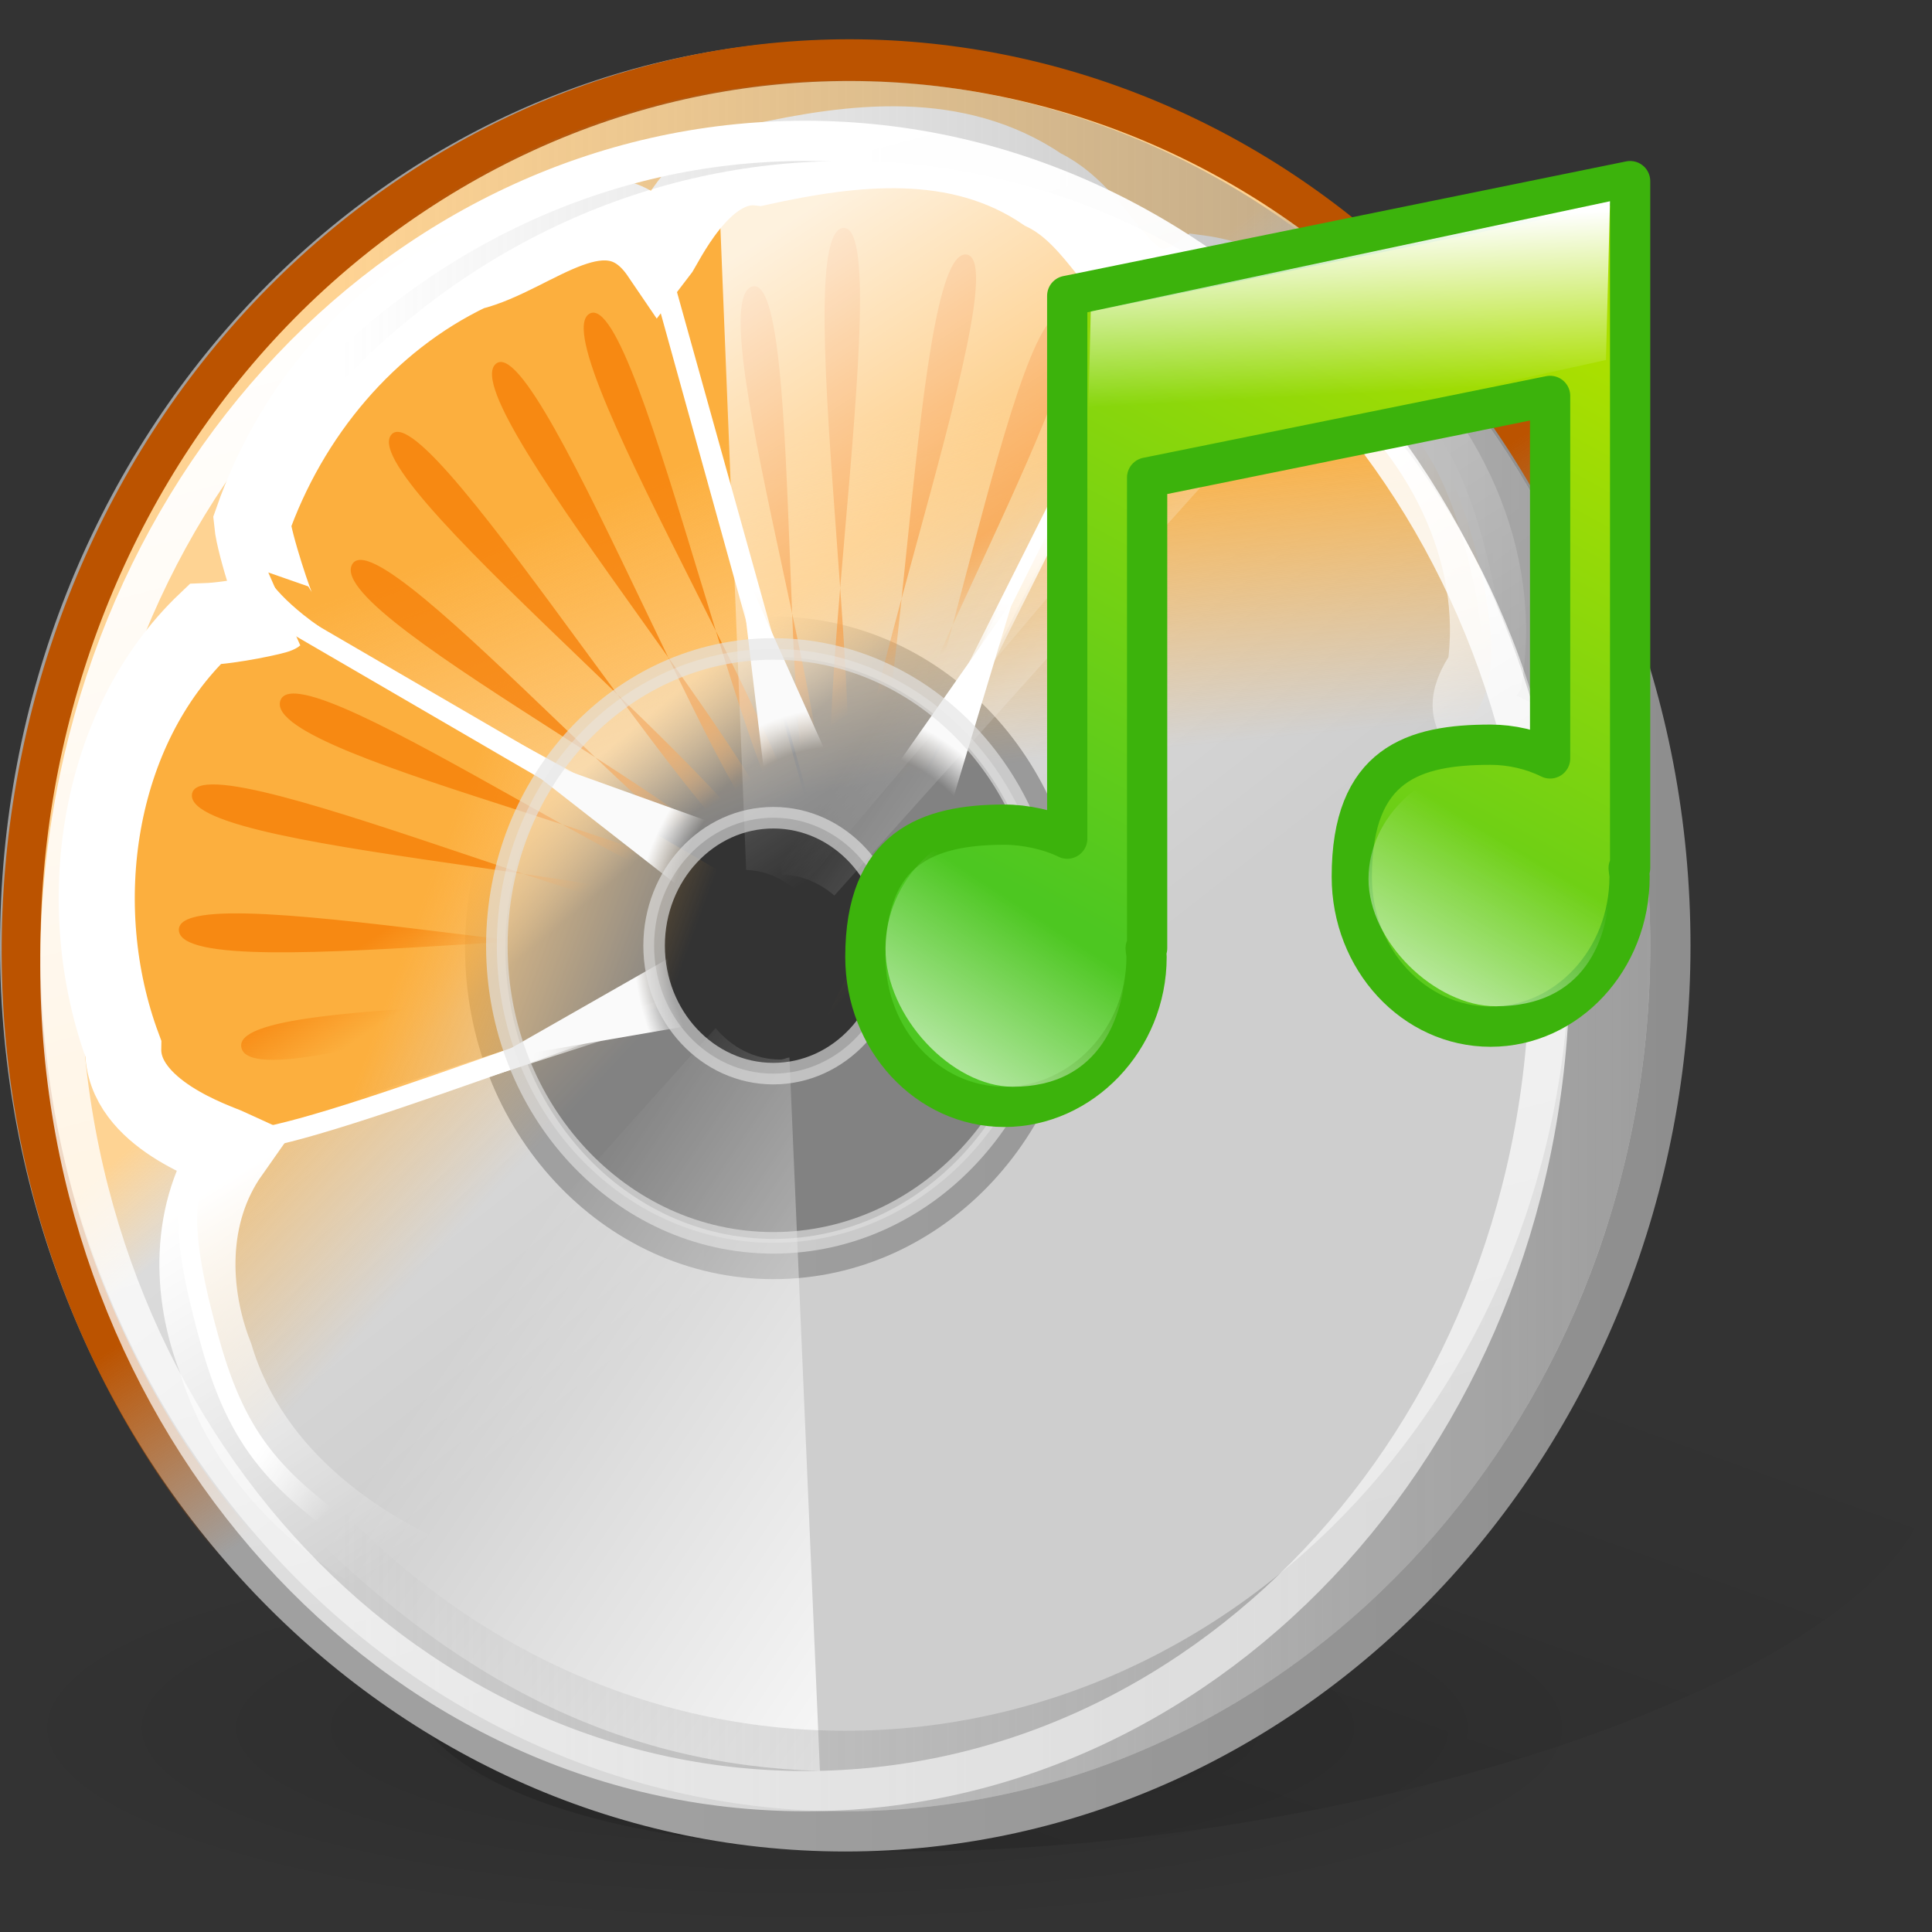 <?xml version="1.0" encoding="UTF-8" standalone="no"?>
<!-- Created with Inkscape (http://www.inkscape.org/) -->
<svg
   xmlns:dc="http://purl.org/dc/elements/1.1/"
   xmlns:cc="http://web.resource.org/cc/"
   xmlns:rdf="http://www.w3.org/1999/02/22-rdf-syntax-ns#"
   xmlns:svg="http://www.w3.org/2000/svg"
   xmlns="http://www.w3.org/2000/svg"
   xmlns:xlink="http://www.w3.org/1999/xlink"
   xmlns:sodipodi="http://inkscape.sourceforge.net/DTD/sodipodi-0.dtd"
   xmlns:inkscape="http://www.inkscape.org/namespaces/inkscape"
   width="48"
   height="48"
   id="svg2"
   sodipodi:version="0.32"
   inkscape:version="0.43+devel"
   sodipodi:docbase="/home/silvestre/Desktop/Neu/scalable/apps"
   sodipodi:docname="sound-juicer.svg"
   version="1.0">
  <rect width="100%" height="100%" fill="#333333" stroke="none"/>
  <defs
     id="defs4">
    <linearGradient
       id="linearGradient5974"
       inkscape:collect="always">
      <stop
         id="stop5976"
         offset="0"
         style="stop-color:#7f7f7f;stop-opacity:0.627" />
      <stop
         id="stop5978"
         offset="1"
         style="stop-color:#7f7f7f;stop-opacity:0" />
    </linearGradient>
    <linearGradient
       id="linearGradient5968"
       inkscape:collect="always">
      <stop
         id="stop5970"
         offset="0"
         style="stop-color:#8e8e8e;stop-opacity:1" />
      <stop
         id="stop5972"
         offset="1"
         style="stop-color:#a0a0a0;stop-opacity:1" />
    </linearGradient>
    <linearGradient
       inkscape:collect="always"
       id="linearGradient4836">
      <stop
         style="stop-color:white;stop-opacity:1;"
         offset="0"
         id="stop4838" />
      <stop
         style="stop-color:white;stop-opacity:0.588"
         offset="1"
         id="stop4840" />
    </linearGradient>
    <linearGradient
       id="linearGradient8655">
      <stop
         style="stop-color:#000000;stop-opacity:0.302;"
         offset="0"
         id="stop8657" />
      <stop
         style="stop-color:#000000;stop-opacity:0;"
         offset="1"
         id="stop8659" />
    </linearGradient>
    <linearGradient
       id="linearGradient7917">
      <stop
         style="stop-color:#000000;stop-opacity:0.167;"
         offset="0"
         id="stop7919" />
      <stop
         style="stop-color:#000000;stop-opacity:0;"
         offset="1"
         id="stop7921" />
    </linearGradient>
    <linearGradient
       id="linearGradient6455">
      <stop
         style="stop-color:#f1f1f1;stop-opacity:1;"
         offset="0"
         id="stop6457" />
      <stop
         style="stop-color:#cecece;stop-opacity:1;"
         offset="1"
         id="stop6459" />
    </linearGradient>
    <linearGradient
       id="linearGradient5703">
      <stop
         id="stop5705"
         offset="0"
         style="stop-color:#ffffff;stop-opacity:0.833;" />
      <stop
         id="stop5707"
         offset="1"
         style="stop-color:#ffffff;stop-opacity:0" />
    </linearGradient>
    <linearGradient
       id="linearGradient5691">
      <stop
         style="stop-color:#ffffff;stop-opacity:0.833;"
         offset="0"
         id="stop5693" />
      <stop
         style="stop-color:#ffffff;stop-opacity:0"
         offset="1"
         id="stop5695" />
    </linearGradient>
    <linearGradient
       inkscape:collect="always"
       xlink:href="#linearGradient5691"
       id="linearGradient5697"
       x1="31.115"
       y1="33.9"
       x2="48.388"
       y2="61.224"
       gradientUnits="userSpaceOnUse"
       gradientTransform="matrix(0.422,0,0,0.437,-1.266,-4.271)" />
    <linearGradient
       inkscape:collect="always"
       xlink:href="#linearGradient5703"
       id="linearGradient5723"
       gradientUnits="userSpaceOnUse"
       x1="59.902"
       y1="95.622"
       x2="33.75"
       y2="78.301"
       gradientTransform="matrix(0.425,0,0,0.417,-0.539,-2.924)" />
    <linearGradient
       inkscape:collect="always"
       xlink:href="#linearGradient6455"
       id="linearGradient6461"
       x1="21.101"
       y1="33.477"
       x2="54.294"
       y2="75.682"
       gradientUnits="userSpaceOnUse"
       gradientTransform="matrix(0.449,0,0,0.447,-1.828,-5.394)" />
    <radialGradient
       inkscape:collect="always"
       xlink:href="#linearGradient7917"
       id="radialGradient7923"
       cx="51.232"
       cy="110.191"
       fx="51.232"
       fy="110.191"
       r="48.06"
       gradientTransform="matrix(1,0,0,0.228,5.880713e-16,85.02)"
       gradientUnits="userSpaceOnUse" />
    <linearGradient
       inkscape:collect="always"
       xlink:href="#linearGradient8655"
       id="linearGradient8661"
       x1="59.867"
       y1="177.414"
       x2="86.773"
       y2="84.962"
       gradientUnits="userSpaceOnUse"
       gradientTransform="matrix(0.383,0,0,0.471,2.013,-7.989)" />
    <linearGradient
       inkscape:collect="always"
       xlink:href="#linearGradient5974"
       id="linearGradient4834"
       x1="100.057"
       y1="65.067"
       x2="24.327"
       y2="65.067"
       gradientUnits="userSpaceOnUse"
       gradientTransform="matrix(0.446,0,0,0.441,-2.38,-5.065)" />
    <linearGradient
       inkscape:collect="always"
       xlink:href="#linearGradient4836"
       id="linearGradient4842"
       x1="38.184"
       y1="21.227"
       x2="59.657"
       y2="101.367"
       gradientUnits="userSpaceOnUse"
       gradientTransform="matrix(0.452,0,0,0.446,-2.922,-5.074)" />
    <linearGradient
       inkscape:collect="always"
       xlink:href="#linearGradient5968"
       id="linearGradient5724"
       x1="99.25"
       y1="65.5"
       x2="43.491"
       y2="65.5"
       gradientUnits="userSpaceOnUse"
       gradientTransform="matrix(0.449,0,0,0.447,-2.725,-5.394)" />
    <linearGradient
       id="linearGradient2447">
      <stop
         style="stop-color:#ffffff;stop-opacity:1;"
         offset="0"
         id="stop2449" />
      <stop
         style="stop-color:#ffffff;stop-opacity:0;"
         offset="1"
         id="stop2451" />
    </linearGradient>
    <linearGradient
       id="linearGradient2423">
      <stop
         id="stop2425"
         offset="0"
         style="stop-color:#ffffff;stop-opacity:1;" />
      <stop
         id="stop2427"
         offset="1"
         style="stop-color:#ffffff;stop-opacity:0;" />
    </linearGradient>
    <linearGradient
       id="linearGradient2403">
      <stop
         id="stop2405"
         offset="0"
         style="stop-color:#aadf00;stop-opacity:1;" />
      <stop
         id="stop2409"
         offset="1"
         style="stop-color:#4dc721;stop-opacity:1;" />
    </linearGradient>
    <linearGradient
       id="linearGradient2383">
      <stop
         style="stop-color:#ffffff;stop-opacity:1;"
         offset="0"
         id="stop2385" />
      <stop
         style="stop-color:#ffffff;stop-opacity:0;"
         offset="1"
         id="stop2389" />
    </linearGradient>
    <linearGradient
       inkscape:collect="always"
       xlink:href="#linearGradient2423"
       id="linearGradient5084"
       gradientUnits="userSpaceOnUse"
       gradientTransform="matrix(0.242,0,0,0.252,-1.018,0.168)"
       x1="147.573"
       y1="108.613"
       x2="161.748"
       y2="84.142" />
    <linearGradient
       inkscape:collect="always"
       xlink:href="#linearGradient2447"
       id="linearGradient5087"
       gradientUnits="userSpaceOnUse"
       gradientTransform="matrix(0.242,0,0,0.273,-13.018,3.337079e-2)"
       x1="147.573"
       y1="108.613"
       x2="161.748"
       y2="84.142" />
    <linearGradient
       inkscape:collect="always"
       xlink:href="#linearGradient2383"
       id="linearGradient5090"
       gradientUnits="userSpaceOnUse"
       gradientTransform="matrix(0.33,0,0,0.17,-9.9,1.864)"
       x1="130.023"
       y1="21.915"
       x2="132.502"
       y2="46.609" />
    <linearGradient
       inkscape:collect="always"
       xlink:href="#linearGradient2403"
       id="linearGradient5093"
       gradientUnits="userSpaceOnUse"
       gradientTransform="matrix(0.217,0,0,0.262,-10.576,2.022)"
       x1="206.984"
       y1="15.598"
       x2="177.107"
       y2="81.863" />
    <linearGradient
       id="linearGradient2773">
      <stop
         style="stop-color:#ffffff;stop-opacity:0;"
         offset="0"
         id="stop2775" />
      <stop
         id="stop1465"
         offset="0.833"
         style="stop-color:#ffffff;stop-opacity:0;" />
      <stop
         style="stop-color:#ffffff;stop-opacity:1;"
         offset="1"
         id="stop2777" />
    </linearGradient>
    <linearGradient
       inkscape:collect="always"
       id="linearGradient2763">
      <stop
         style="stop-color:#f57900;stop-opacity:1;"
         offset="0"
         id="stop2765" />
      <stop
         style="stop-color:#f57900;stop-opacity:0;"
         offset="1"
         id="stop2767" />
    </linearGradient>
    <linearGradient
       inkscape:collect="always"
       id="linearGradient2662">
      <stop
         style="stop-color:#ffffff;stop-opacity:1;"
         offset="0"
         id="stop2664" />
      <stop
         style="stop-color:#ffffff;stop-opacity:0;"
         offset="1"
         id="stop2666" />
    </linearGradient>
    <linearGradient
       inkscape:collect="always"
       id="linearGradient2654">
      <stop
         style="stop-color:#ffffff;stop-opacity:1;"
         offset="0"
         id="stop2656" />
      <stop
         style="stop-color:#ffffff;stop-opacity:0;"
         offset="1"
         id="stop2658" />
    </linearGradient>
    <linearGradient
       inkscape:collect="always"
       id="linearGradient2646">
      <stop
         style="stop-color:#fcaf3e;stop-opacity:1;"
         offset="0"
         id="stop2648" />
      <stop
         style="stop-color:#fcaf3e;stop-opacity:0;"
         offset="1"
         id="stop2650" />
    </linearGradient>
    <linearGradient
       inkscape:collect="always"
       id="linearGradient2530">
      <stop
         style="stop-color:#fed393;stop-opacity:1;"
         offset="0"
         id="stop2532" />
      <stop
         style="stop-color:#fed393;stop-opacity:0;"
         offset="1"
         id="stop2534" />
    </linearGradient>
    <linearGradient
       id="linearGradient2522">
      <stop
         style="stop-color:#bb5300;stop-opacity:1;"
         offset="0"
         id="stop2524" />
      <stop
         style="stop-color:#ce5c00;stop-opacity:0;"
         offset="1"
         id="stop2526" />
    </linearGradient>
    <linearGradient
       inkscape:collect="always"
       xlink:href="#linearGradient2646"
       id="linearGradient2652"
       x1="21.437"
       y1="13.453"
       x2="21.437"
       y2="25.461"
       gradientUnits="userSpaceOnUse"
       gradientTransform="matrix(0.966,-0.259,0.259,0.966,-5.532,7.18)" />
    <linearGradient
       inkscape:collect="always"
       xlink:href="#linearGradient2662"
       id="linearGradient2668"
       x1="19.66"
       y1="19.959"
       x2="19.66"
       y2="23.501"
       gradientUnits="userSpaceOnUse"
       gradientTransform="matrix(0.966,-0.259,0.259,0.966,-5.532,7.18)" />
    <linearGradient
       inkscape:collect="always"
       xlink:href="#linearGradient2530"
       id="linearGradient4367"
       gradientUnits="userSpaceOnUse"
       gradientTransform="matrix(0.998,3.888502e-4,3.888654e-4,0.997,0.274,-0.985)"
       x1="23.289"
       y1="18.364"
       x2="23.56"
       y2="20.904" />
    <linearGradient
       inkscape:collect="always"
       xlink:href="#linearGradient2522"
       id="linearGradient4369"
       gradientUnits="userSpaceOnUse"
       gradientTransform="matrix(0.998,3.888502e-4,3.888654e-4,0.997,0.274,-0.985)"
       x1="25.068"
       y1="24.253"
       x2="25.001"
       y2="29.901" />
    <linearGradient
       inkscape:collect="always"
       xlink:href="#linearGradient2646"
       id="linearGradient4371"
       gradientUnits="userSpaceOnUse"
       gradientTransform="matrix(0.866,-0.5,0.5,0.866,-9.016,15.548)"
       x1="28.686"
       y1="13.209"
       x2="24.876"
       y2="20.703" />
    <linearGradient
       inkscape:collect="always"
       xlink:href="#linearGradient2662"
       id="linearGradient4373"
       gradientUnits="userSpaceOnUse"
       gradientTransform="matrix(0.866,-0.5,0.5,0.866,-9.016,15.548)"
       x1="25.592"
       y1="16.584"
       x2="25.085"
       y2="19.678" />
    <linearGradient
       inkscape:collect="always"
       xlink:href="#linearGradient2646"
       id="linearGradient4375"
       gradientUnits="userSpaceOnUse"
       gradientTransform="matrix(0.866,-0.5,0.5,0.866,-9.016,15.548)"
       x1="21.437"
       y1="13.453"
       x2="21.437"
       y2="25.461" />
    <linearGradient
       inkscape:collect="always"
       xlink:href="#linearGradient2662"
       id="linearGradient4377"
       gradientUnits="userSpaceOnUse"
       gradientTransform="matrix(0.866,-0.5,0.5,0.866,-9.016,15.548)"
       x1="19.66"
       y1="19.959"
       x2="19.66"
       y2="23.501" />
    <linearGradient
       inkscape:collect="always"
       xlink:href="#linearGradient2646"
       id="linearGradient4379"
       gradientUnits="userSpaceOnUse"
       gradientTransform="matrix(0.866,-0.5,0.5,0.866,-9.016,15.548)"
       x1="32.416"
       y1="15.366"
       x2="27.183"
       y2="22.061" />
    <linearGradient
       inkscape:collect="always"
       xlink:href="#linearGradient2662"
       id="linearGradient4381"
       gradientUnits="userSpaceOnUse"
       gradientTransform="matrix(0.866,-0.5,0.5,0.866,-9.016,15.548)"
       x1="30.893"
       y1="19.401"
       x2="28.312"
       y2="21.643" />
    <linearGradient
       inkscape:collect="always"
       xlink:href="#linearGradient2646"
       id="linearGradient4383"
       gradientUnits="userSpaceOnUse"
       gradientTransform="matrix(0.866,-0.5,0.5,0.866,-9.016,15.548)"
       x1="21.437"
       y1="13.453"
       x2="21.437"
       y2="25.461" />
    <linearGradient
       inkscape:collect="always"
       xlink:href="#linearGradient2662"
       id="linearGradient4385"
       gradientUnits="userSpaceOnUse"
       gradientTransform="matrix(0.866,-0.5,0.5,0.866,-9.016,15.548)"
       x1="19.66"
       y1="19.959"
       x2="19.66"
       y2="23.501" />
    <linearGradient
       inkscape:collect="always"
       xlink:href="#linearGradient2646"
       id="linearGradient4387"
       gradientUnits="userSpaceOnUse"
       gradientTransform="matrix(0.866,-0.5,0.5,0.866,-9.016,15.548)"
       x1="35.611"
       y1="19.649"
       x2="30.818"
       y2="25.036" />
    <linearGradient
       inkscape:collect="always"
       xlink:href="#linearGradient2662"
       id="linearGradient4389"
       gradientUnits="userSpaceOnUse"
       gradientTransform="matrix(0.866,-0.5,0.5,0.866,-9.016,15.548)"
       x1="32.687"
       y1="19.639"
       x2="30"
       y2="23.002" />
    <linearGradient
       inkscape:collect="always"
       xlink:href="#linearGradient2646"
       id="linearGradient4391"
       gradientUnits="userSpaceOnUse"
       gradientTransform="matrix(0.866,-0.5,0.5,0.866,-9.016,15.548)"
       x1="21.437"
       y1="13.453"
       x2="21.144"
       y2="22.364" />
    <linearGradient
       inkscape:collect="always"
       xlink:href="#linearGradient2662"
       id="linearGradient4393"
       gradientUnits="userSpaceOnUse"
       gradientTransform="matrix(0.866,-0.5,0.5,0.866,-9.016,15.548)"
       x1="19.66"
       y1="19.959"
       x2="19.975"
       y2="22.187" />
    <linearGradient
       inkscape:collect="always"
       xlink:href="#linearGradient2646"
       id="linearGradient4395"
       gradientUnits="userSpaceOnUse"
       gradientTransform="matrix(0.866,-0.5,0.5,0.866,-9.016,15.548)"
       x1="21.437"
       y1="13.453"
       x2="21.437"
       y2="25.461" />
    <linearGradient
       inkscape:collect="always"
       xlink:href="#linearGradient2662"
       id="linearGradient4397"
       gradientUnits="userSpaceOnUse"
       gradientTransform="matrix(0.866,-0.5,0.5,0.866,-9.016,15.548)"
       x1="19.66"
       y1="19.959"
       x2="19.66"
       y2="23.501" />
    <linearGradient
       inkscape:collect="always"
       xlink:href="#linearGradient2646"
       id="linearGradient4399"
       gradientUnits="userSpaceOnUse"
       gradientTransform="matrix(0.866,-0.5,0.5,0.866,-9.016,15.548)"
       x1="20.262"
       y1="15.123"
       x2="22.75"
       y2="21.351" />
    <linearGradient
       inkscape:collect="always"
       xlink:href="#linearGradient2662"
       id="linearGradient4401"
       gradientUnits="userSpaceOnUse"
       gradientTransform="matrix(0.866,-0.5,0.5,0.866,-9.016,15.548)"
       x1="19.788"
       y1="18.636"
       x2="20.919"
       y2="20.15" />
    <linearGradient
       inkscape:collect="always"
       xlink:href="#linearGradient2654"
       id="linearGradient4403"
       gradientUnits="userSpaceOnUse"
       x1="18.038"
       y1="21.327"
       x2="17.778"
       y2="31.255" />
    <linearGradient
       inkscape:collect="always"
       xlink:href="#linearGradient2763"
       id="linearGradient4405"
       gradientUnits="userSpaceOnUse"
       x1="24.219"
       y1="18.189"
       x2="24.158"
       y2="20.033" />
    <radialGradient
       inkscape:collect="always"
       xlink:href="#linearGradient2773"
       id="radialGradient4407"
       gradientUnits="userSpaceOnUse"
       gradientTransform="matrix(0.35,-0.567,0.535,0.331,1.105,36.396)"
       cx="33.556"
       cy="21.553"
       fx="33.556"
       fy="21.553"
       r="8.331" />
  </defs>
  <sodipodi:namedview
     id="base"
     pagecolor="#ffffff"
     bordercolor="#666666"
     borderopacity="1.0"
     inkscape:pageopacity="0.0"
     inkscape:pageshadow="2"
     inkscape:zoom="1"
     inkscape:cx="24"
     inkscape:cy="24"
     inkscape:document-units="px"
     inkscape:current-layer="layer1"
     showguides="true"
     inkscape:guide-bbox="true"
     inkscape:window-width="823"
     inkscape:window-height="536"
     inkscape:window-x="160"
     inkscape:window-y="148"
     showborder="false"
     width="48px"
     height="48px"
     inkscape:showpageshadow="false"
     showgrid="false" />
  <g
     inkscape:label="Layer 1"
     inkscape:groupmode="layer"
     id="layer1">
    <path
       sodipodi:nodetypes="csssccsssc"
       style="opacity:1;color:black;fill:url(#linearGradient8661);fill-opacity:1;fill-rule:evenodd;stroke:none;stroke-width:1.662;stroke-linecap:round;stroke-linejoin:round;marker:none;marker-start:none;marker-mid:none;marker-end:none;stroke-miterlimit:4;stroke-dasharray:none;stroke-dashoffset:0;stroke-opacity:1;visibility:visible;display:inline;overflow:visible"
       d="M 36.35,32.006 C 26.68,31.849 15.542,34.854 11.484,38.715 C 7.426,42.575 11.976,45.838 21.646,45.994 C 31.316,46.151 42.459,43.142 46.517,39.282 C 50.574,35.422 46.021,32.162 36.35,32.006 z M 28.413,38.073 C 29.663,38.093 30.255,38.511 29.731,39.01 C 29.207,39.509 27.766,39.897 26.517,39.877 C 25.267,39.857 24.678,39.436 25.203,38.937 C 25.727,38.438 27.164,38.053 28.413,38.073 z "
       id="path7925" />
    <path
       sodipodi:type="arc"
       style="opacity:1;color:black;fill:url(#radialGradient7923);fill-opacity:1;fill-rule:evenodd;stroke:none;stroke-width:3;stroke-linecap:round;stroke-linejoin:round;marker:none;marker-start:none;marker-mid:none;marker-end:none;stroke-miterlimit:4;stroke-dasharray:none;stroke-dashoffset:0;stroke-opacity:0.784;visibility:visible;display:inline;overflow:visible"
       id="path7189"
       sodipodi:cx="51.231888"
       sodipodi:cy="110.19082"
       sodipodi:rx="48.06039"
       sodipodi:ry="10.978262"
       d="M 99.292 110.191 A 48.06 10.978 0 1 1  3.171,110.191 A 48.06 10.978 0 1 1  99.292 110.191 z"
       transform="matrix(0.416,0,0,0.455,-1.32,-7.186)" />
    <path
       style="opacity:1;color:black;fill:url(#linearGradient6461);fill-opacity:1;fill-rule:evenodd;stroke:url(#linearGradient5724);stroke-width:1;stroke-linecap:round;stroke-linejoin:round;marker:none;marker-start:none;marker-mid:none;marker-end:none;stroke-miterlimit:4;stroke-dasharray:none;stroke-dashoffset:0;stroke-opacity:1;visibility:visible;display:inline;overflow:visible"
       d="M 21,1.5 C 9.682,1.5 0.5,11.352 0.5,23.493 C 0.5,35.634 9.682,45.5 21,45.5 C 32.318,45.5 41.5,35.634 41.5,23.493 C 41.5,11.352 32.318,1.5 21,1.5 z M 19.219,15.818 C 23.177,15.818 26.398,19.279 26.398,23.549 C 26.398,27.819 23.177,31.28 19.219,31.28 C 15.261,31.28 12.054,27.819 12.054,23.549 C 12.054,19.279 15.261,15.818 19.219,15.818 z "
       id="path1308" />
    <g
       id="layer4"
       inkscape:label="Arancia"
       style="display:inline"
       transform="matrix(0.977,0,0,1.052,-0.979,-0.339)">
      <g
         id="g2300"
         transform="matrix(0.851,-0.526,0.526,0.851,-11.288,14.559)">
        <path
           id="path2292"
           d="M 45.485,24.65 C 45.49,36.169 36.087,45.514 24.498,45.51 C 12.908,45.505 3.499,36.153 3.494,24.634 C 3.49,13.115 12.892,3.77 24.482,3.775 C 36.071,3.779 45.481,13.132 45.485,24.65 z "
           style="color:black;fill:url(#linearGradient4367);fill-opacity:1;fill-rule:nonzero;stroke:url(#linearGradient4369);stroke-width:0.986;stroke-linecap:square;stroke-linejoin:miter;marker:none;marker-start:none;marker-mid:none;marker-end:none;stroke-miterlimit:4;stroke-dasharray:none;stroke-dashoffset:0;stroke-opacity:1;visibility:visible;display:inline;overflow:visible" />
        <g
           transform="matrix(0.966,0.259,-0.259,0.966,7.202,-5.504)"
           style="fill:url(#linearGradient2652);fill-opacity:1;stroke:url(#linearGradient2668);stroke-width:0.967"
           id="g2636">
          <path
             style="color:black;fill:url(#linearGradient4371);fill-opacity:1;fill-rule:nonzero;stroke:url(#linearGradient4373);stroke-width:0.483;stroke-linecap:square;stroke-linejoin:miter;marker:none;marker-start:none;marker-mid:none;marker-end:none;stroke-miterlimit:4;stroke-dasharray:none;stroke-dashoffset:0;stroke-opacity:1;visibility:visible;display:inline;overflow:visible"
             d="M 13.344,13.344 C 14.897,15.437 21.191,20.853 24.5,24.5 L 24.527,7.719 C 24.527,6.388 22.929,6.053 20.335,6.053 C 17.83,6.053 16.6,6.691 14.359,8.697 C 12.329,10.514 12.055,11.606 13.344,13.344 z "
             id="path2298"
             sodipodi:nodetypes="ccczzs" />
          <path
             sodipodi:nodetypes="ccczzs"
             id="use2349"
             d="M 36.212,35.656 C 34.658,33.563 28.365,28.147 25.055,24.5 L 25.028,41.281 C 25.028,42.612 26.627,42.947 29.22,42.947 C 31.726,42.947 32.955,42.309 35.197,40.303 C 37.227,38.486 37.501,37.394 36.212,35.656 z "
             style="color:black;fill:url(#linearGradient4375);fill-opacity:1;fill-rule:nonzero;stroke:url(#linearGradient4377);stroke-width:0.483;stroke-linecap:square;stroke-linejoin:miter;marker:none;marker-start:none;marker-mid:none;marker-end:none;stroke-miterlimit:4;stroke-dasharray:none;stroke-dashoffset:0;stroke-opacity:1;visibility:visible;display:inline;overflow:visible" />
          <path
             style="color:black;fill:url(#linearGradient4379);fill-opacity:1;fill-rule:nonzero;stroke:url(#linearGradient4381);stroke-width:0.483;stroke-linecap:square;stroke-linejoin:miter;marker:none;marker-start:none;marker-mid:none;marker-end:none;stroke-miterlimit:4;stroke-dasharray:none;stroke-dashoffset:0;stroke-opacity:1;visibility:visible;display:inline;overflow:visible"
             d="M 24.581,8.526 L 24.581,24.304 L 35.776,13.147 C 36.718,12.206 36.012,10.651 34.178,8.817 C 32.407,7.045 31.086,6.627 28.083,6.46 C 25.362,6.31 24.581,6.991 24.581,8.526 z "
             id="path2360"
             sodipodi:nodetypes="ccczzs" />
          <path
             sodipodi:nodetypes="ccczzs"
             id="use2362"
             d="M 24.974,40.474 C 25.356,37.895 24.735,29.615 24.974,24.696 L 13.089,36.543 C 12.148,37.484 13.041,38.851 14.875,40.685 C 16.647,42.457 17.967,42.875 20.971,43.042 C 23.691,43.192 24.657,42.614 24.974,40.474 z "
             style="color:black;fill:url(#linearGradient4383);fill-opacity:1;fill-rule:nonzero;stroke:url(#linearGradient4385);stroke-width:0.483;stroke-linecap:square;stroke-linejoin:miter;marker:none;marker-start:none;marker-mid:none;marker-end:none;stroke-miterlimit:4;stroke-dasharray:none;stroke-dashoffset:0;stroke-opacity:1;visibility:visible;display:inline;overflow:visible" />
          <path
             style="color:black;fill:url(#linearGradient4387);fill-opacity:1;fill-rule:nonzero;stroke:url(#linearGradient4389);stroke-width:0.483;stroke-linecap:square;stroke-linejoin:miter;marker:none;marker-start:none;marker-mid:none;marker-end:none;stroke-miterlimit:4;stroke-dasharray:none;stroke-dashoffset:0;stroke-opacity:1;visibility:visible;display:inline;overflow:visible"
             d="M 35.934,13.066 L 24.778,24.222 L 40.582,24.25 C 41.914,24.25 42.514,22.651 42.514,20.058 C 42.514,17.552 41.877,16.322 39.871,14.081 C 38.054,12.051 37.02,11.98 35.934,13.066 z "
             id="path2366"
             sodipodi:nodetypes="ccczzs" />
          <path
             sodipodi:nodetypes="ccczzs"
             id="use2368"
             d="M 13.622,35.934 C 15.715,34.381 21.131,28.087 24.778,24.778 L 7.997,24.75 C 6.666,24.75 6.331,26.349 6.331,28.942 C 6.331,31.448 6.969,32.678 8.975,34.919 C 10.792,36.949 11.884,37.223 13.622,35.934 z "
             style="color:black;fill:url(#linearGradient4391);fill-opacity:1;fill-rule:nonzero;stroke:url(#linearGradient4393);stroke-width:0.483;stroke-linecap:square;stroke-linejoin:miter;marker:none;marker-start:none;marker-mid:none;marker-end:none;stroke-miterlimit:4;stroke-dasharray:none;stroke-dashoffset:0;stroke-opacity:1;visibility:visible;display:inline;overflow:visible" />
          <path
             style="color:black;fill:url(#linearGradient4395);fill-opacity:1;fill-rule:nonzero;stroke:url(#linearGradient4397);stroke-width:0.483;stroke-linecap:square;stroke-linejoin:miter;marker:none;marker-start:none;marker-mid:none;marker-end:none;stroke-miterlimit:4;stroke-dasharray:none;stroke-dashoffset:0;stroke-opacity:1;visibility:visible;display:inline;overflow:visible"
             d="M 40.751,24.304 L 24.974,24.304 L 36.13,35.499 C 37.072,36.44 38.627,35.734 40.461,33.901 C 42.232,32.129 42.651,30.808 42.817,27.805 C 42.968,25.085 42.287,24.304 40.751,24.304 z "
             id="path2378"
             sodipodi:nodetypes="ccczzs" />
          <path
             sodipodi:nodetypes="ccczzs"
             id="use2380"
             d="M 8.804,24.696 C 11.383,25.078 19.662,24.458 24.581,24.696 L 12.735,12.811 C 11.793,11.87 10.427,12.764 8.593,14.597 C 6.821,16.369 6.402,17.689 6.236,20.693 C 6.086,23.413 6.664,24.379 8.804,24.696 z "
             style="color:black;fill:url(#linearGradient4399);fill-opacity:1;fill-rule:nonzero;stroke:url(#linearGradient4401);stroke-width:0.483;stroke-linecap:square;stroke-linejoin:miter;marker:none;marker-start:none;marker-mid:none;marker-end:none;stroke-miterlimit:4;stroke-dasharray:none;stroke-dashoffset:0;stroke-opacity:1;visibility:visible;display:inline;overflow:visible" />
        </g>
        <path
           sodipodi:nodetypes="cccccccccccccscccccccccc"
           id="path2384"
           d="M 24.783,6.063 C 21.97,5.675 19.097,6.51 16.902,8.205 C 16.657,8.713 16.325,10.354 16.36,10.364 C 16.306,10.367 15.241,9.983 14.619,9.627 C 10.972,10.252 8.205,13.497 7.583,17.054 C 6.746,18.354 8.438,20.237 8.659,20.551 C 6.946,21.212 5.992,22.868 5.739,24.499 C 5.005,27.498 6.472,30.527 8.361,32.788 C 9.115,33.184 11.334,32.616 9.918,33.866 C 9.62,36.495 11.555,38.768 13.506,40.267 C 15.304,41.273 17.821,42.599 19.791,41.438 C 20.3,40.678 21.166,40.31 20.863,41.613 C 22.162,43.524 24.779,43.734 26.888,43.819 C 29.201,43.627 33.016,42.13 33.048,40.966 L 33.122,38.313 L 34.583,38.788 C 38.682,38.336 41.594,34.32 41.743,30.374 C 41.862,29.068 39.861,28.415 41.688,27.704 C 43.634,25.457 43.717,22.12 42.614,19.465 C 42.11,18.131 41.585,16.847 40.427,15.918 C 38.242,15.986 39.209,13.695 38.129,12.1 C 36.997,9.778 34.594,8.646 32.298,7.804 C 31.183,6.936 29.284,8.144 29.045,8.223 C 28.872,6.011 26.371,6.614 24.783,6.063 z "
           style="color:black;fill:none;fill-opacity:1;fill-rule:nonzero;stroke:url(#linearGradient4403);stroke-width:1.934;stroke-linecap:square;stroke-linejoin:miter;marker:none;marker-start:none;marker-mid:none;marker-end:none;stroke-miterlimit:4;stroke-dasharray:none;stroke-dashoffset:0;stroke-opacity:1;visibility:visible;display:inline;overflow:visible" />
        <path
           transform="matrix(1,-3.037338e-2,3.037338e-2,1,-0.735,0.758)"
           style="opacity:0.7;color:black;fill:url(#linearGradient4405);fill-opacity:1;fill-rule:nonzero;stroke:none;stroke-width:0.5;stroke-linecap:square;stroke-linejoin:miter;marker:none;marker-start:none;marker-mid:none;marker-end:none;stroke-miterlimit:4;stroke-dashoffset:0;stroke-opacity:1;visibility:visible;display:inline;overflow:visible"
           d="M 12.577,12.496 C 13.532,11.373 21.852,23.893 22.989,22.955 C 24.128,22.014 14.511,12.818 15.664,11.893 C 16.814,10.972 22.036,23.388 23.33,22.681 C 24.627,21.973 17.649,10.905 18.956,10.216 C 20.26,9.529 22.313,22.926 23.717,22.477 C 25.125,22.027 20.06,8.638 21.474,8.209 C 22.885,7.78 22.672,22.525 24.135,22.35 C 25.603,22.175 23.146,8.431 24.616,8.277 C 26.082,8.124 23.1,22.2 24.57,22.305 C 26.044,22.41 25.782,8.474 27.255,8.601 C 28.724,8.728 23.582,21.961 25.006,22.342 C 26.434,22.725 29.627,9.938 31.049,10.342 C 32.467,10.744 24.101,21.818 25.426,22.462 C 26.756,23.108 32.424,9.797 33.744,10.463 C 35.06,11.126 24.637,21.775 25.817,22.659 C 27,23.544 34.841,11.808 36.011,12.711 C 37.178,13.612 25.172,21.835 26.163,22.926 C 27.157,24.019 36.36,14.148 37.338,15.257 C 38.314,16.362 25.685,21.995 26.452,23.254 C 27.222,24.516 38.027,17.276 38.777,18.549 C 39.526,19.819 26.159,22.249 26.675,23.63 C 27.191,25.015 40.453,19.43 40.95,20.822 C 41.445,22.211 26.577,22.589 26.821,24.042 C 27.066,25.5 41.246,22.455 41.47,23.916 C 41.693,25.373 26.923,23.001 26.888,24.474 C 26.852,25.952 41.033,25.087 40.977,26.564 C 40.92,28.037 27.184,23.471 26.871,24.911 C 26.557,26.356 40.645,28.19 40.31,29.63 C 39.975,31.065 27.352,23.982 26.772,25.337 C 26.19,26.696 39.676,31.163 39.075,32.514 C 38.475,33.86 27.42,24.516 26.594,25.737 C 25.765,26.961 38.163,33.9 37.316,35.112 C 36.472,36.32 27.385,25.053 26.343,26.095 C 25.298,27.14 36.158,36.3 35.098,37.33 C 34.04,38.357 27.25,25.574 26.029,26.4 C 24.805,27.228 33.736,38.278 32.5,39.088 C 31.267,39.897 27.019,26.059 25.664,26.64 C 24.305,27.221 30.983,39.762 29.616,40.323 C 28.253,40.884 26.699,26.493 25.259,26.806 C 23.815,27.12 27.999,40.697 26.55,40.99 C 25.106,41.283 26.304,26.857 24.831,26.893 C 23.353,26.928 24.892,41.051 23.414,41.065 C 21.94,41.079 25.847,27.141 24.393,26.897 C 22.936,26.651 21.774,40.811 20.32,40.545 C 18.87,40.279 25.344,27.333 23.963,26.818 C 22.578,26.301 18.758,39.985 17.381,39.448 C 16.007,38.913 24.814,27.426 23.556,26.659 C 22.294,25.89 15.952,38.603 14.702,37.816 C 13.454,37.03 24.276,27.417 23.186,26.426 C 22.092,25.432 13.459,36.715 12.38,35.705 C 11.304,34.698 23.75,27.307 22.867,26.127 C 21.981,24.944 11.369,34.39 10.5,33.194 C 9.634,32.001 23.254,27.099 22.61,25.773 C 21.964,24.444 9.756,31.711 9.129,30.372 C 8.505,29.037 22.806,26.801 22.424,25.377 C 22.042,23.949 8.679,28.775 8.317,27.341 C 7.957,25.912 22.423,26.423 22.317,24.953 C 22.212,23.479 8.596,26.177 8.512,24.701 C 8.429,23.229 22.118,25.98 22.293,24.516 C 22.468,23.049 9.204,23.392 9.401,21.927 C 9.597,20.466 21.902,25.487 22.351,24.083 C 22.801,22.675 9.858,19.58 10.329,18.179 C 10.798,16.781 21.784,24.962 22.49,23.668 C 23.199,22.371 9.804,16.276 10.531,14.989 C 11.256,13.706 21.767,24.424 22.705,23.288 C 23.646,22.148 11.62,13.622 12.577,12.496 z "
           id="path2736"
           sodipodi:nodetypes="csssssssssssssssssssssssssssssssssssssssssssssssssssssssssssssssssc" />
        <path
           style="color:black;fill:url(#radialGradient4407);fill-opacity:1;fill-rule:nonzero;stroke:none;stroke-width:0.5;stroke-linecap:square;stroke-linejoin:miter;marker:none;marker-start:none;marker-mid:none;marker-end:none;stroke-miterlimit:4;stroke-dashoffset:0;stroke-opacity:1;visibility:visible;display:inline;overflow:visible"
           d="M 24.157,21.637 L 26.973,15.434 L 26.261,22.314 L 32.389,19.935 L 27.269,24.28 L 21.514,24.748 L 15.372,22.191 L 22.191,22.645 L 19.465,16.008 L 24.157,21.637 z "
           id="path2771"
           sodipodi:nodetypes="cccccccccc" />
      </g>
    </g>
    <path
       style="fill:url(#linearGradient5697);fill-opacity:1;fill-rule:evenodd;stroke:none;stroke-width:0.25pt;stroke-linecap:butt;stroke-linejoin:miter;stroke-opacity:1"
       d="M 20.331,3 C 19.511,2.994 18.661,3.064 17.8,3.205 C 18.045,9.342 18.292,15.478 18.538,21.615 C 19.032,21.626 19.471,21.839 19.83,22.162 C 23.886,17.374 27.944,12.586 32,7.798 C 30.652,6.362 26.072,3.047 20.331,3 z M 16.903,25.62 C 13.371,29.789 9.834,33.956 6.302,38.125 C 10.488,42.761 14.671,44.845 19.474,45 C 19.226,38.795 18.971,32.591 18.723,26.385 C 18.645,26.395 18.578,26.44 18.498,26.44 C 17.856,26.44 17.299,26.119 16.903,25.62 z "
       id="path4955" />
    <path
       style="fill:url(#linearGradient5723);fill-opacity:1;fill-rule:evenodd;stroke:none;stroke-width:0.25pt;stroke-linecap:butt;stroke-linejoin:miter;stroke-opacity:1"
       d="M 21.235,4 C 20.408,3.994 19.552,4.061 18.683,4.196 C 18.931,10.04 19.18,15.884 19.427,21.729 C 19.925,21.739 20.368,21.942 20.73,22.249 C 24.82,17.689 28.911,13.129 33,8.569 C 31.641,7.202 27.024,4.045 21.235,4 z M 17.779,25.543 C 14.218,29.514 10.652,33.482 7.091,37.453 C 11.311,41.868 15.529,43.853 20.371,44 C 20.121,38.09 19.864,32.182 19.613,26.272 C 19.535,26.281 19.468,26.324 19.387,26.324 C 18.74,26.324 18.178,26.018 17.779,25.543 z "
       id="path5701" />
    <path
       sodipodi:nodetypes="csssccsssc"
       style="opacity:1;color:black;fill:#f2f2f2;fill-opacity:0.412;fill-rule:evenodd;stroke:#e3e3e3;stroke-width:0.535;stroke-linecap:round;stroke-linejoin:round;marker:none;marker-start:none;marker-mid:none;marker-end:none;stroke-miterlimit:4;stroke-dasharray:none;stroke-dashoffset:0;stroke-opacity:0.648;visibility:visible;display:inline;overflow:visible"
       d="M 19.213,16.123 C 15.419,16.123 12.344,19.423 12.344,23.495 C 12.344,27.566 15.419,30.878 19.213,30.878 C 23.007,30.878 26.093,27.566 26.093,23.495 C 26.093,19.423 23.007,16.123 19.213,16.123 z M 19.213,20.316 C 20.849,20.316 22.176,21.74 22.176,23.495 C 22.176,25.25 20.849,26.674 19.213,26.674 C 17.578,26.674 16.251,25.25 16.251,23.495 C 16.251,21.74 17.578,20.316 19.213,20.316 z "
       id="path2055" />
    <path
       style="opacity:1;color:black;fill:none;fill-opacity:1;fill-rule:evenodd;stroke:url(#linearGradient4834);stroke-width:2;stroke-linecap:round;stroke-linejoin:round;marker:none;marker-start:none;marker-mid:none;marker-end:none;stroke-miterlimit:4;stroke-dasharray:none;stroke-dashoffset:0;stroke-opacity:1;visibility:visible;display:inline;overflow:visible"
       d="M 21,3 C 10.511,3 2,12.181 2,23.494 C 2,34.806 10.511,44 21,44 C 31.489,44 40,34.806 40,23.494 C 40,12.181 31.489,3 21,3 z "
       id="path4818"
       sodipodi:nodetypes="csssc" />
    <path
       style="opacity:1;color:black;fill:none;fill-opacity:1;fill-rule:evenodd;stroke:url(#linearGradient4842);stroke-width:1;stroke-linecap:round;stroke-linejoin:round;marker:none;marker-start:none;marker-mid:none;marker-end:none;stroke-miterlimit:4;stroke-dasharray:none;stroke-dashoffset:0;stroke-opacity:1;visibility:visible;display:inline;overflow:visible"
       d="M 20,3.5 C 9.787,3.5 1.5,12.681 1.5,23.993 C 1.5,35.306 9.787,44.5 20,44.5 C 30.213,44.5 38.5,35.306 38.5,23.993 C 38.5,12.681 30.213,3.5 20,3.5 z "
       id="path3330"
       sodipodi:nodetypes="csssc" />
    <path
       d="M 40.5,4.5 L 26.515,7.35 L 26.515,12.275 L 26.515,20.836 C 26.076,20.618 25.468,20.488 24.954,20.488 C 23.048,20.488 21.5,21.063 21.5,23.775 C 21.5,25.831 23.048,27.5 24.954,27.5 C 26.86,27.5 28.486,25.831 28.486,23.775 C 28.486,23.701 28.468,23.631 28.464,23.558 L 28.5,23.558 L 28.5,11.865 L 38.512,9.836 L 38.512,18.843 C 38.074,18.625 37.546,18.502 37.032,18.502 C 35.126,18.502 33.585,18.974 33.585,21.782 C 33.585,23.837 35.126,25.507 37.032,25.507 C 38.938,25.507 40.486,23.837 40.486,21.782 C 40.486,21.707 40.468,21.639 40.464,21.565 L 40.5,21.565 L 40.5,9.425 L 40.5,5.143 L 40.5,4.5 z "
       style="fill:url(#linearGradient5093);fill-opacity:1;stroke:#3cb30c;stroke-width:1;stroke-linejoin:round;stroke-miterlimit:4;stroke-dasharray:none;stroke-dashoffset:0;stroke-opacity:1"
       id="path1139"
       sodipodi:nodetypes="ccccsssscccccssssccccc" />
    <path
       d="M 27,11.792 L 27.1,7.739 L 40,5 L 39.9,8.944 L 27,11.792 z "
       style="fill:url(#linearGradient5090);fill-opacity:1;fill-rule:evenodd;stroke:none;stroke-width:0.25pt;stroke-linecap:butt;stroke-linejoin:miter;stroke-opacity:1"
       id="path1778" />
    <path
       d="M 28,23.564 C 28,25.265 27.324,27 25.164,27 C 23.658,27 22,25.265 22,23.564 C 22,21.864 23.44,20.484 24.945,20.484 C 26.451,20.484 28,21.864 28,23.564 z "
       style="fill:url(#linearGradient5087);fill-opacity:1;stroke:none;stroke-width:3.594;stroke-linejoin:round;stroke-miterlimit:4;stroke-dashoffset:0;stroke-opacity:1"
       id="path2409" />
    <path
       d="M 40,21.836 C 40,23.402 39.324,25 37.164,25 C 35.658,25 34,23.402 34,21.836 C 34,20.271 35.44,19 36.945,19 C 38.451,19 40,20.271 40,21.836 z "
       style="fill:url(#linearGradient5084);fill-opacity:1;stroke:none;stroke-width:3.594;stroke-linejoin:round;stroke-miterlimit:4;stroke-dashoffset:0;stroke-opacity:1"
       id="path3036" />
  </g>
</svg>
